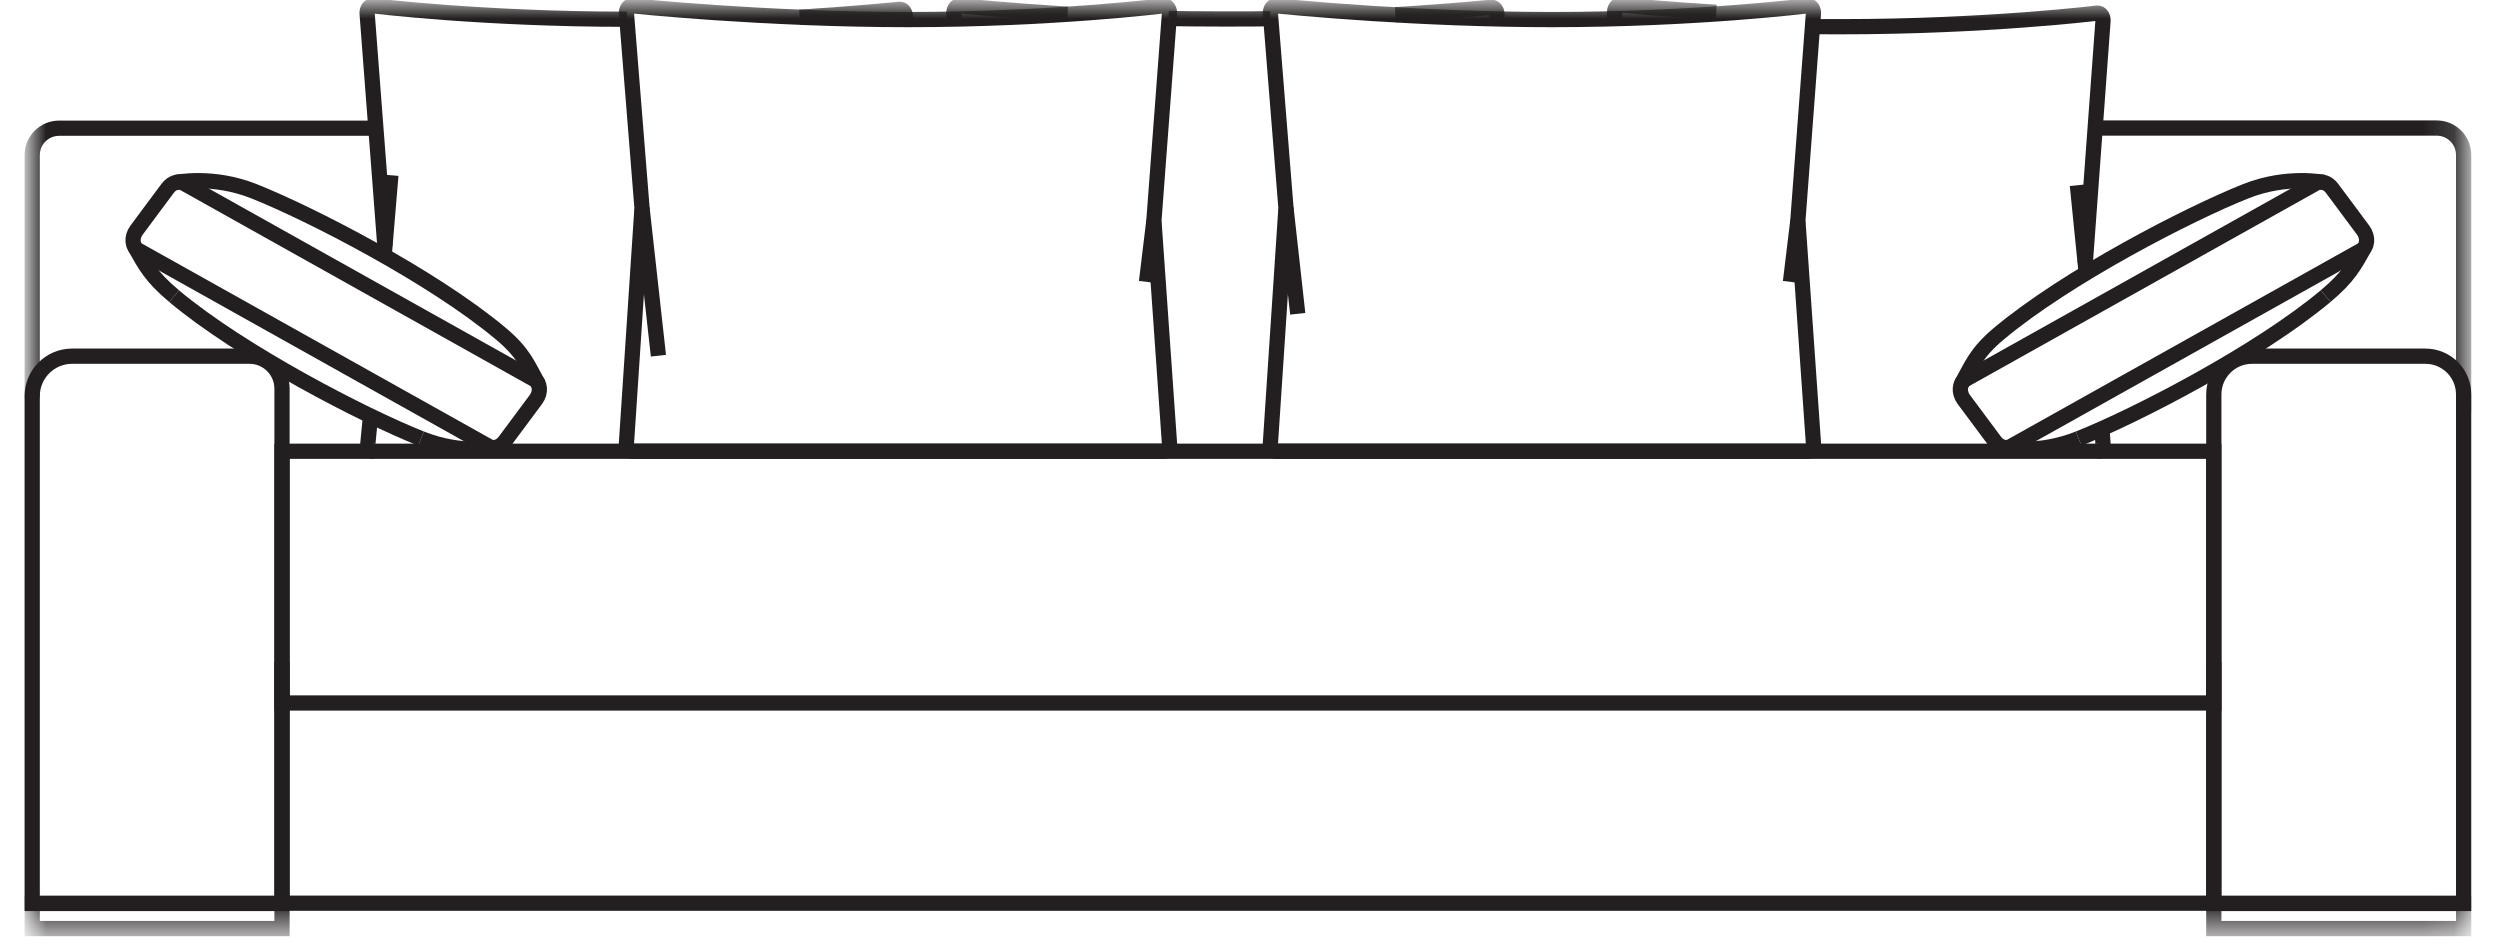 <?xml version="1.0" encoding="utf-8"?>
<svg xmlns="http://www.w3.org/2000/svg" xmlns:xlink="http://www.w3.org/1999/xlink" width="82px" height="31px" viewBox="0 0 82 31">
  
  <title>Group 41</title>
  <desc>Created with Sketch.</desc>
  <defs>
    <polygon id="path-1" points="0 30.408 79.863 30.408 79.863 0 0 0"/>
  </defs>
  <g id="Page-1" stroke="none" stroke-width="1" fill="none" fill-rule="evenodd">
    <g id="Group-41" transform="translate(1, 0.105)">
      <path d="M8.25,29.527 L0.056,29.527 L0.056,12.889 C0.056,12.165 0.642,11.578 1.366,11.578 L7.182,11.578 C7.772,11.578 8.25,12.056 8.25,12.646 L8.25,29.527 Z" id="Stroke-1" stroke="#231F20" stroke-width="0.5"/>
      <path d="M79.807,29.527 L71.613,29.527 L71.613,12.832 C71.613,12.14 72.175,11.578 72.867,11.578 L78.553,11.578 C79.246,11.578 79.807,12.14 79.807,12.832 L79.807,29.527 Z" id="Stroke-3" stroke="#231F20" stroke-width="0.5"/>
      <polyline id="Stroke-5" stroke="#231F20" stroke-width="0.5" points="71.613 21.613 71.613 29.52 8.25 29.52 8.25 21.613"/>
      <mask id="mask-2" fill="white">
        <use xlink:href="#path-1"/>
      </mask>
      <g id="Clip-8"/>
      <polygon id="Stroke-7" stroke="#231F20" stroke-width="0.5" mask="url(#mask-2)" points="8.25 22.953 71.613 22.953 71.613 14.696 8.25 14.696"/>
      <path d="M0.056,12.952 L0.056,4.984 C0.056,4.496 0.451,4.1 0.94,4.1 L11.329,4.1" id="Stroke-9" stroke="#231F20" stroke-width="0.5" mask="url(#mask-2)"/>
      <path d="M67.721,4.095 L78.923,4.095 C79.412,4.095 79.807,4.491 79.807,4.979 L79.807,13.385" id="Stroke-10" stroke="#231F20" stroke-width="0.5" mask="url(#mask-2)"/>
      <polygon id="Stroke-11" stroke="#231F20" stroke-width="0.5" mask="url(#mask-2)" points="0.056 30.352 8.25 30.352 8.25 29.527 0.056 29.527"/>
      <polygon id="Stroke-12" stroke="#231F20" stroke-width="0.5" mask="url(#mask-2)" points="71.613 30.352 79.808 30.352 79.808 29.527 71.613 29.527"/>
      <path d="M16.579,12.996 L15.556,14.371 C15.417,14.558 15.195,14.627 15.032,14.536 L3.536,8.103 C3.333,7.989 3.305,7.678 3.478,7.446 L3.979,6.771 L4.501,6.07 C4.639,5.884 4.862,5.814 5.025,5.905 L16.52,12.339 C16.723,12.452 16.751,12.764 16.579,12.996 Z" id="Stroke-13" stroke="#231F20" stroke-width="0.5" mask="url(#mask-2)"/>
      <path d="M4.768,5.88 C4.768,5.88 5.973,5.628 7.328,6.167 C9.197,6.91 13.202,8.975 15.427,10.839 C16.189,11.477 16.322,11.896 16.659,12.496" id="Stroke-14" stroke="#231F20" stroke-width="0.5" mask="url(#mask-2)"/>
      <path d="M4.711,9.608 C3.949,8.97 3.763,8.597 3.425,7.997" id="Stroke-15" stroke="#231F20" stroke-width="0.5" mask="url(#mask-2)"/>
      <path d="M12.81,14.28 C10.941,13.537 6.936,11.472 4.71,9.608" id="Stroke-16" stroke="#231F20" stroke-width="0.5" mask="url(#mask-2)"/>
      <path d="M15.204,14.574 C15.204,14.574 14.165,14.819 12.81,14.28" id="Stroke-17" stroke="#231F20" stroke-width="0.5" mask="url(#mask-2)"/>
      <path d="M63.411,12.996 L64.434,14.371 C64.573,14.558 64.795,14.627 64.958,14.536 L76.454,8.103 C76.657,7.989 76.684,7.678 76.512,7.446 L76.011,6.771 L75.489,6.07 C75.351,5.884 75.128,5.814 74.965,5.905 L63.47,12.339 C63.267,12.452 63.239,12.764 63.411,12.996 Z" id="Stroke-18" stroke="#231F20" stroke-width="0.5" mask="url(#mask-2)"/>
      <path d="M75.222,5.88 C75.222,5.88 74.017,5.628 72.662,6.167 C70.793,6.91 66.789,8.975 64.563,10.839 C63.801,11.477 63.669,11.896 63.331,12.496" id="Stroke-19" stroke="#231F20" stroke-width="0.5" mask="url(#mask-2)"/>
      <path d="M75.28,9.608 C76.041,8.97 76.227,8.597 76.565,7.997" id="Stroke-20" stroke="#231F20" stroke-width="0.5" mask="url(#mask-2)"/>
      <path d="M67.18,14.28 C69.049,13.537 73.054,11.472 75.28,9.608" id="Stroke-21" stroke="#231F20" stroke-width="0.5" mask="url(#mask-2)"/>
      <path d="M64.786,14.574 C64.786,14.574 65.825,14.819 67.18,14.28" id="Stroke-22" stroke="#231F20" stroke-width="0.5" mask="url(#mask-2)"/>
      <path d="M37.18,14.696 L19.726,14.696 C19.627,14.696 19.546,14.588 19.546,14.455 L20.058,6.718 L19.546,0.324 C19.546,0.191 19.627,0.083 19.726,0.083 C19.726,0.083 24.043,0.537 28.787,0.537 C33.531,0.537 37.18,0.083 37.18,0.083 C37.279,0.083 37.36,0.191 37.36,0.324 L36.848,7.132 L37.36,14.455 C37.36,14.588 37.279,14.696 37.18,14.696 Z" id="Stroke-23" stroke="#231F20" stroke-width="0.5" mask="url(#mask-2)"/>
      <path d="M20.058,6.718 L20.596,11.562" id="Stroke-24" stroke="#231F20" stroke-width="0.5" mask="url(#mask-2)"/>
      <path d="M36.848,7.132 L36.605,9.14" id="Stroke-25" stroke="#231F20" stroke-width="0.5" mask="url(#mask-2)"/>
      <path d="M58.302,14.696 L40.848,14.696 C40.749,14.696 40.668,14.588 40.668,14.455 L41.18,6.718 L40.683,0.516 L40.668,0.324 C40.668,0.191 40.749,0.083 40.848,0.083 C40.848,0.083 42.115,0.216 44.03,0.338 C45.65,0.441 47.734,0.537 49.909,0.537 C54.653,0.537 58.302,0.083 58.302,0.083 C58.402,0.083 58.482,0.191 58.482,0.324 L57.97,7.132 L58.482,14.455 C58.482,14.588 58.402,14.696 58.302,14.696 Z" id="Stroke-26" stroke="#231F20" stroke-width="0.5" mask="url(#mask-2)"/>
      <path d="M41.18,6.718 L41.566,10.187" id="Stroke-27" stroke="#231F20" stroke-width="0.5" mask="url(#mask-2)"/>
      <path d="M57.97,7.132 L57.727,9.14" id="Stroke-28" stroke="#231F20" stroke-width="0.5" mask="url(#mask-2)"/>
      <path d="M30.302,0.509 L30.287,0.321 C30.287,0.19 30.368,0.083 30.468,0.083 C30.468,0.083 32.1,0.243 34.015,0.363" id="Stroke-29" stroke="#231F20" stroke-width="0.5" mask="url(#mask-2)"/>
      <path d="M37.331,0.501 C38.038,0.519 40.073,0.523 40.668,0.509" id="Stroke-30" stroke="#231F20" stroke-width="0.5" mask="url(#mask-2)"/>
      <path d="M48.086,0.559 L48.101,0.371 C48.101,0.24 48.021,0.134 47.921,0.134 C47.921,0.134 46.683,0.258 44.768,0.378" id="Stroke-31" stroke="#231F20" stroke-width="0.5" mask="url(#mask-2)"/>
      <path d="M67.943,13.952 L67.98,14.464 C67.98,14.592 67.899,14.696 67.8,14.696" id="Stroke-32" stroke="#231F20" stroke-width="0.5" mask="url(#mask-2)"/>
      <path d="M58.467,0.769 C58.777,0.77 59.091,0.771 59.406,0.771 C64.15,0.771 67.8,0.324 67.8,0.324 C67.899,0.324 67.98,0.43 67.98,0.562 L67.396,8.536" id="Stroke-33" stroke="#231F20" stroke-width="0.5" mask="url(#mask-2)"/>
      <path d="M11.625,7.978 L11.04,0.321 C11.04,0.19 11.12,0.083 11.22,0.083 C11.22,0.083 14.818,0.526 19.562,0.526" id="Stroke-34" stroke="#231F20" stroke-width="0.5" mask="url(#mask-2)"/>
      <path d="M11.243,14.696 C11.143,14.696 11.063,14.596 11.063,14.472 L11.153,13.539" id="Stroke-35" stroke="#231F20" stroke-width="0.5" mask="url(#mask-2)"/>
      <path d="M28.695,0.53 L28.697,0.437 C28.697,0.306 28.616,0.199 28.516,0.199 C28.516,0.199 27.144,0.34 25.229,0.46" id="Stroke-36" stroke="#231F20" stroke-width="0.5" mask="url(#mask-2)"/>
      <path d="M51.959,0.293 C51.959,0.162 52.039,0.055 52.139,0.055 C52.139,0.055 53.377,0.18 55.292,0.3" id="Stroke-37" stroke="#231F20" stroke-width="0.5" mask="url(#mask-2)"/>
      <path d="M51.959,0.271 L51.959,0.516" id="Stroke-38" stroke="#231F20" stroke-width="0.5" mask="url(#mask-2)"/>
      <path d="M11.6,8.283 L11.821,5.643" id="Stroke-39" stroke="#231F20" stroke-width="0.5" mask="url(#mask-2)"/>
      <path d="M67.428,8.857 L67.138,5.971" id="Stroke-40" stroke="#231F20" stroke-width="0.5" mask="url(#mask-2)"/>
    </g>
  </g>
</svg>